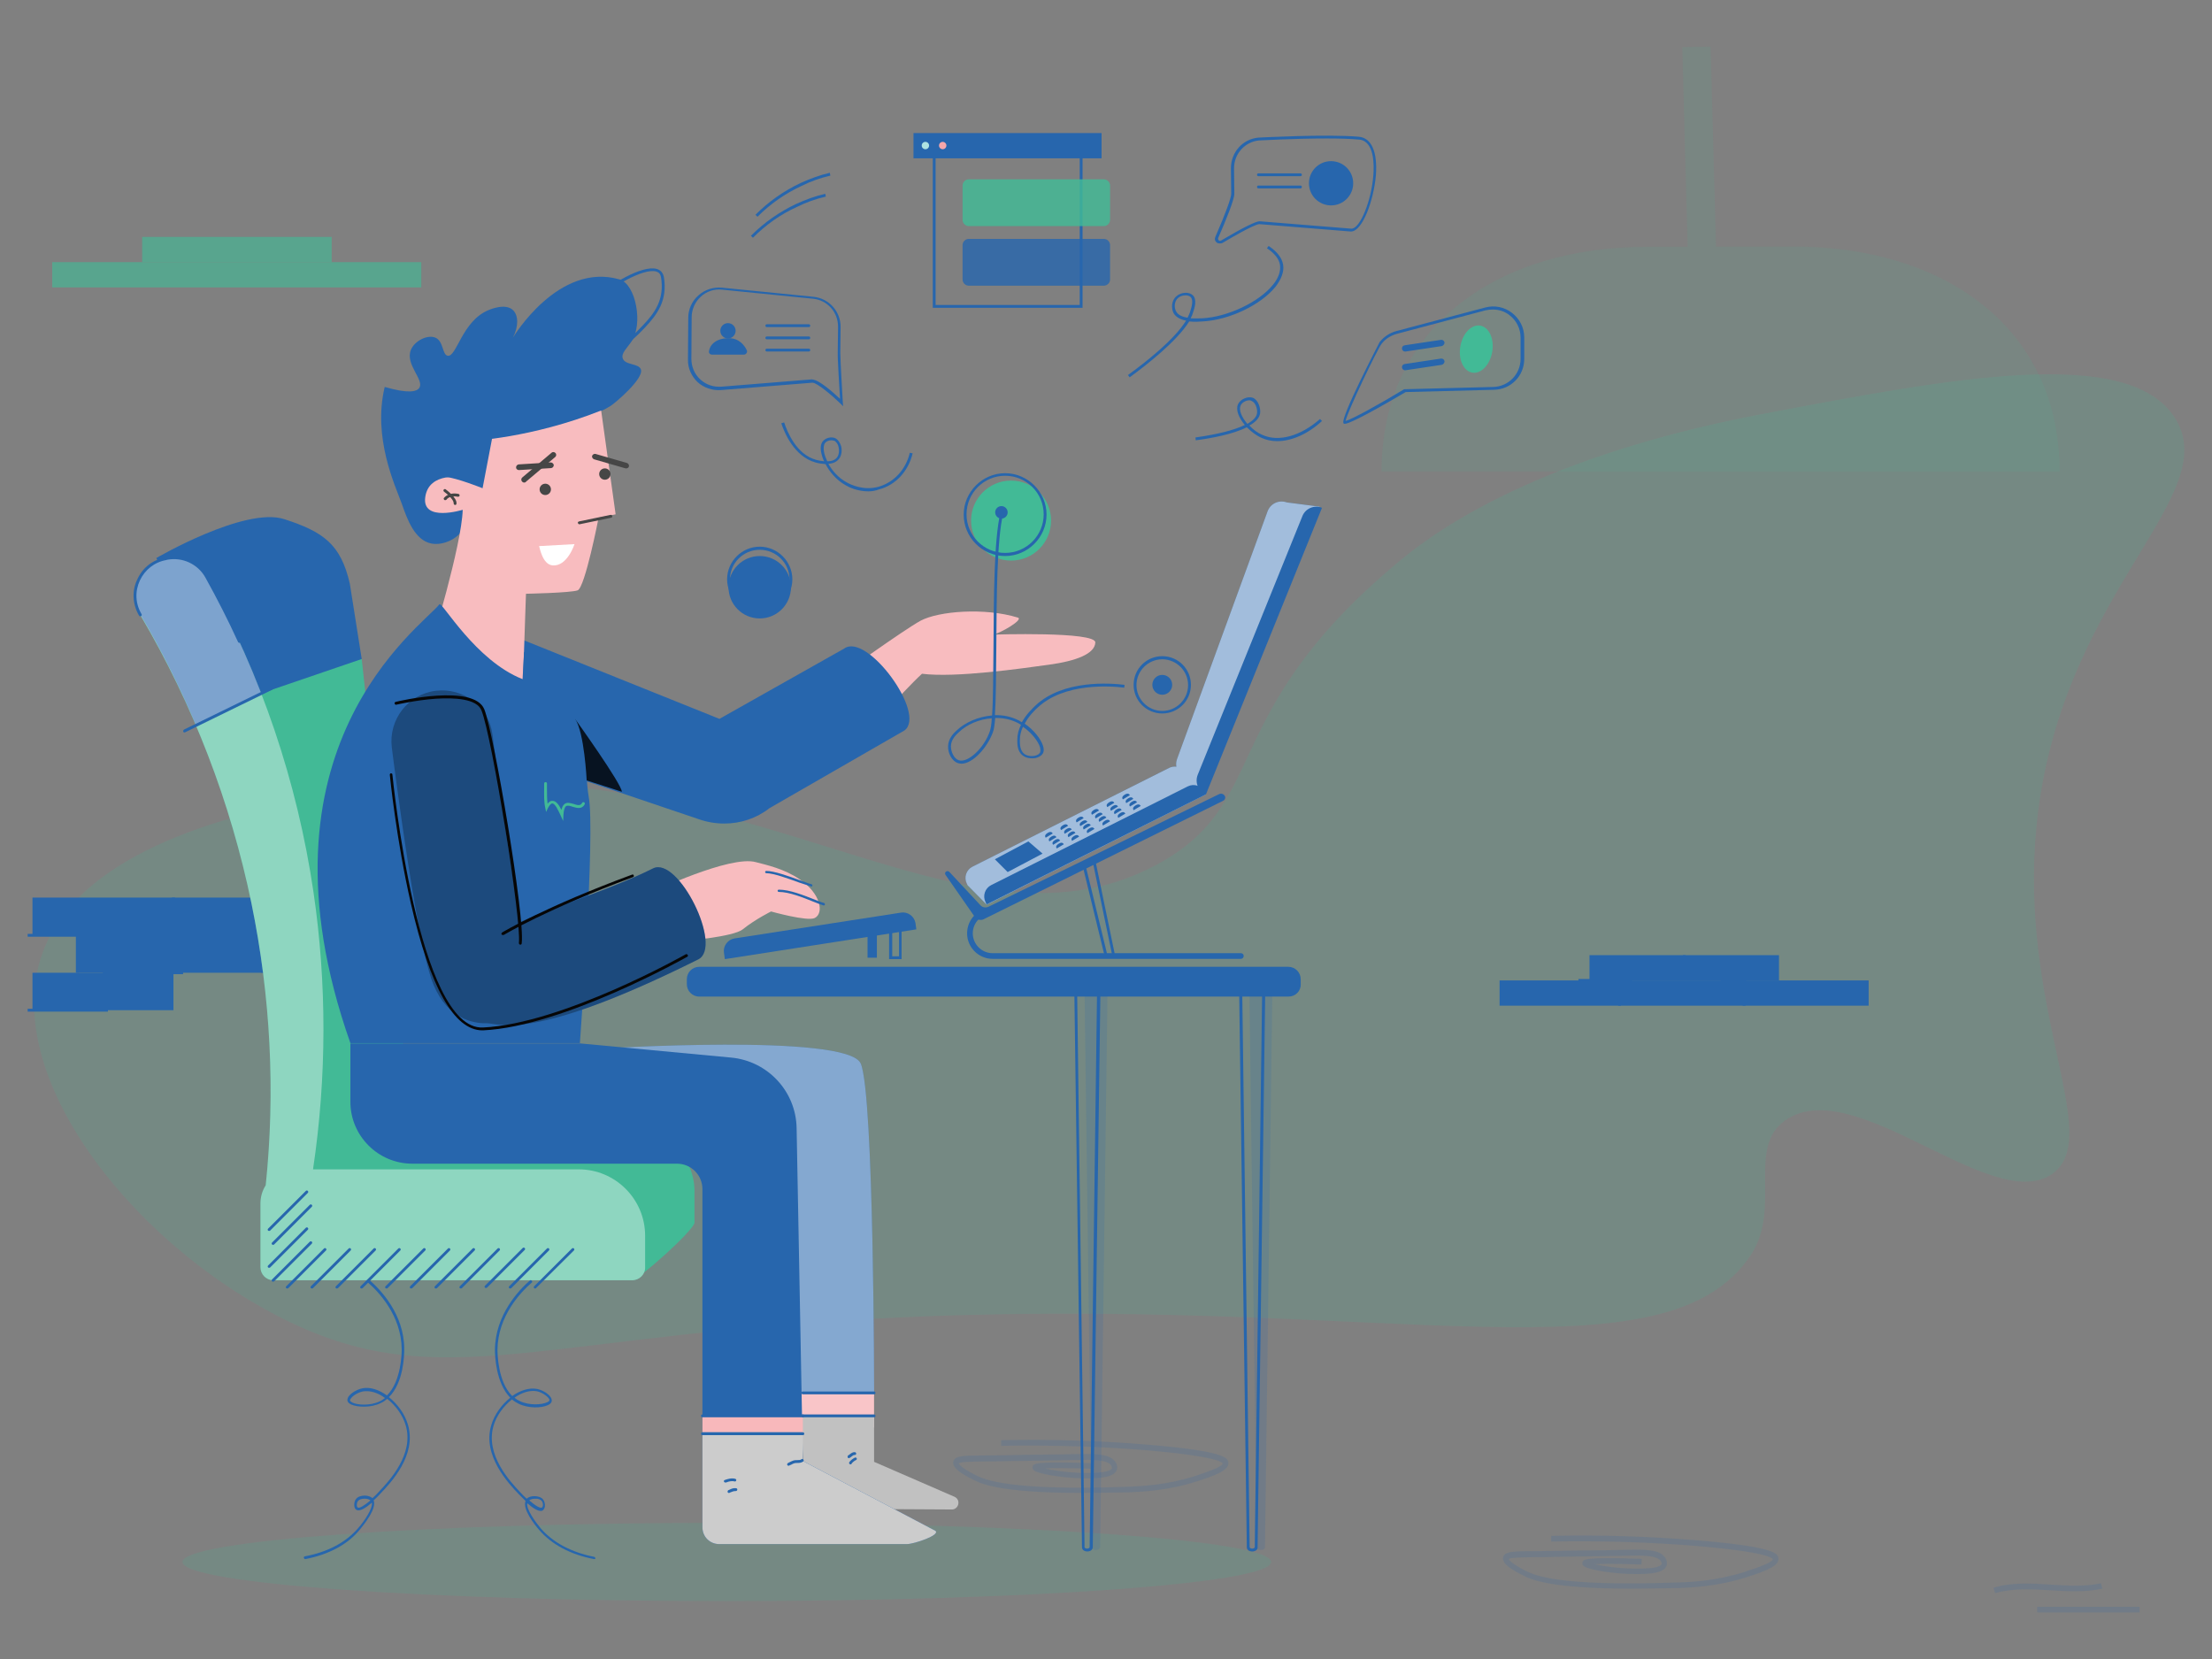 <svg width="600" height="450" viewBox="0 0 600 450" fill="none" xmlns="http://www.w3.org/2000/svg">
<rect x="0" y="0" width="600" height="450" fill="#808080" stroke="none"/>
<g opacity="0.4">
<path opacity="0.4" d="M12.089 257.023C23.939 228.168 70.262 219.396 89.884 215.703C197.687 195.311 257.706 264.487 313.57 234.631C345.042 217.857 329.576 194.08 378.822 152.836C386.132 146.68 413.063 124.674 477.7 112.362C529.255 102.589 577.501 93.356 590.043 113.516C603.663 135.446 556.417 162.301 552.031 228.63C548.876 276.415 570.422 308.732 556.648 318.427C540.412 329.816 502.862 290.65 484.163 303.961C473.699 311.425 483.394 327.661 474.853 340.512C451.769 375.061 377.668 352.131 251.166 357.055C146.209 361.134 119.816 379.909 75.494 357.055C34.404 335.972 -1.3 289.726 12.089 257.023Z" fill="#42BA96"/>
</g>
<path d="M121.615 253.702H20.967V263.858H121.615V253.702Z" fill="#2766AD"/>
<path d="M85.371 243.467H8.808V253.625H85.371V243.467Z" fill="#2766AD"/>
<path d="M47.051 263.859H8.808V274.015H47.051V263.859Z" fill="#2766AD"/>
<path d="M81.293 253.317H7.5V254.086H81.293V253.317Z" fill="#2766AD"/>
<path d="M49.667 263.474H27.891V264.244H49.667V263.474Z" fill="#2766AD"/>
<path d="M21.351 253.702H20.581V263.858H21.351V253.702Z" fill="#2766AD"/>
<path d="M47.436 243.467H46.666V253.625H47.436V243.467Z" fill="#2766AD"/>
<path d="M71.673 253.702H70.904V263.858H71.673V253.702Z" fill="#2766AD"/>
<path d="M29.276 273.631H7.5V274.401H29.276V273.631Z" fill="#2766AD"/>
<g opacity="0.4">
<path opacity="0.4" d="M197.15 434.298C278.702 434.298 344.812 429.544 344.812 423.679C344.812 417.814 278.702 413.06 197.15 413.06C115.598 413.06 49.487 417.814 49.487 423.679C49.487 429.544 115.598 434.298 197.15 434.298Z" fill="#42BA96"/>
</g>
<g opacity="0.4">
<path opacity="0.4" d="M541.182 432.143L540.72 430.681C545.645 429.142 551.108 429.451 556.418 429.835C561.188 430.143 565.728 430.374 569.883 429.451L570.268 430.912C565.882 431.913 561.035 431.682 556.34 431.374C551.185 431.066 545.876 430.759 541.182 432.143Z" fill="#2766AD"/>
</g>
<g opacity="0.4">
<path opacity="0.4" d="M580.35 435.837H552.572V437.376H580.35V435.837Z" fill="#2766AD"/>
</g>
<g opacity="0.4">
<path opacity="0.4" d="M442.154 430.912C420.3 430.912 415.145 428.373 413.221 427.372C408.296 424.987 407.912 423.679 407.758 423.217C407.604 422.833 407.681 422.371 407.835 422.063C408.527 420.832 410.451 420.755 416.299 420.755C417.915 420.755 419.915 420.678 422.147 420.678C425.609 420.601 429.149 420.524 432.612 420.524C435.459 420.524 438.306 420.447 441.153 420.37H441.307C445.77 420.293 449.54 420.217 451.31 422.063C451.849 422.602 452.541 423.833 451.926 424.987C450.772 426.988 446.231 427.065 441.461 426.911C437.152 426.757 430.226 425.757 429.38 424.603C429.227 424.372 429.149 424.141 429.227 423.833C429.38 422.986 429.534 422.294 445.308 422.833L445.232 424.372C438.229 424.141 434.536 424.141 432.612 424.294C434.689 424.756 438.075 425.295 441.615 425.449C448.463 425.68 450.31 424.987 450.695 424.294C450.926 423.91 450.31 423.217 450.31 423.217C449.002 421.832 445.154 421.909 441.384 421.986H441.23C438.383 422.063 435.536 422.063 432.689 422.14C429.227 422.217 425.687 422.217 422.224 422.294C419.915 422.371 417.992 422.371 416.376 422.371C412.606 422.448 409.604 422.448 409.297 422.91C409.297 423.14 410.22 424.294 413.99 426.142C416.145 427.219 422.686 430.45 455.465 429.22C458.466 429.142 465.469 428.835 473.24 426.372C478.242 424.756 480.858 423.602 480.858 422.91C480.704 422.602 479.165 420.986 460.467 419.37C447.617 418.293 434.228 417.908 420.762 418.139V416.6C434.305 416.292 447.694 416.754 460.621 417.831C481.935 419.601 482.243 421.525 482.397 422.679C482.704 424.756 478.781 426.218 473.702 427.834C465.776 430.373 458.621 430.604 455.543 430.758C450.464 430.835 446.001 430.912 442.154 430.912Z" fill="#2766AD"/>
</g>
<g opacity="0.4">
<path opacity="0.4" d="M293.018 404.95C271.165 404.95 266.009 402.411 264.086 401.41C259.161 399.025 258.776 397.717 258.622 397.255C258.469 396.871 258.546 396.409 258.7 396.101C259.392 394.87 261.316 394.793 267.163 394.793C268.78 394.793 270.78 394.716 273.012 394.716C276.475 394.639 280.014 394.562 283.477 394.562C286.324 394.562 289.171 394.485 292.018 394.408H292.172C296.635 394.331 300.405 394.254 302.175 396.101C302.867 396.793 303.406 397.948 302.791 399.025C301.637 401.026 297.097 401.103 292.326 400.948C288.017 400.795 281.091 399.794 280.245 398.64C280.091 398.41 280.014 398.179 280.091 397.871C280.245 397.024 280.399 396.332 296.173 396.871L296.096 398.41C289.094 398.179 285.401 398.179 283.477 398.332C285.554 398.794 288.94 399.333 292.48 399.487C299.328 399.718 301.175 399.025 301.559 398.332C301.79 397.948 301.175 397.255 301.175 397.255C299.867 395.87 296.019 395.947 292.249 396.024H292.095C289.248 396.101 286.401 396.101 283.553 396.178C280.091 396.255 276.551 396.255 273.089 396.332C270.78 396.409 268.856 396.409 267.163 396.409C263.393 396.486 260.393 396.486 260.084 396.947C260.084 397.178 261.008 398.332 264.779 400.179C266.933 401.257 273.551 404.488 306.254 403.257C309.485 403.103 316.256 402.872 324.028 400.41C329.029 398.794 331.646 397.64 331.646 396.947C331.492 396.64 329.953 395.023 311.255 393.408C298.405 392.331 285.016 391.946 271.55 392.176V390.637C285.092 390.33 298.481 390.792 311.409 391.869C332.723 393.639 333.031 395.563 333.185 396.717C333.493 398.794 329.568 400.256 324.49 401.872C316.565 404.411 309.408 404.642 306.33 404.796C301.328 404.873 296.866 404.95 293.018 404.95Z" fill="#2766AD"/>
</g>
<path d="M506.867 265.938H406.758V272.786H506.867V265.938Z" fill="#2766AD"/>
<path d="M482.549 259.088H431.149V265.937H482.549V259.088Z" fill="#2766AD"/>
<path d="M442.768 265.552H428.149V266.321H442.768V265.552Z" fill="#2766AD"/>
<path d="M439.691 265.938H438.922V272.786H439.691V265.938Z" fill="#2766AD"/>
<path d="M457.235 259.088H456.466V265.937H457.235V259.088Z" fill="#2766AD"/>
<path d="M473.47 265.938H472.7V272.786H473.47V265.938Z" fill="#2766AD"/>
<path d="M473.624 265.552H466.776V266.321H473.624V265.552Z" fill="#2766AD"/>
<g opacity="0.8">
<path opacity="0.8" d="M114.277 71.105H14.168V77.954H114.277V71.105Z" fill="#42BA96"/>
<path opacity="0.8" d="M89.963 64.257H38.562V71.105H89.963V64.257Z" fill="#42BA96"/>
</g>
<g opacity="0.46">
<g opacity="0.46">
<path opacity="0.5" d="M558.649 127.892H374.745C374.745 107.963 382.824 92.727 395.828 82.493C408.832 72.182 426.838 66.95 446.767 66.95H457.771L456.309 12.778L464.004 12.624L465.466 66.873H486.627C526.408 66.873 558.649 88.111 558.649 127.892Z" fill="#42BA96"/>
</g>
</g>
<path d="M274.252 152.054C280.244 152.054 285.101 147.197 285.101 141.205C285.101 135.212 280.244 130.355 274.252 130.355C268.259 130.355 263.402 135.212 263.402 141.205C263.402 147.197 268.259 152.054 274.252 152.054Z" fill="#42BA96"/>
<path d="M206.077 167.751C210.752 167.751 214.542 163.961 214.542 159.287C214.542 154.612 210.752 150.823 206.077 150.823C201.403 150.823 197.613 154.612 197.613 159.287C197.613 163.961 201.403 167.751 206.077 167.751Z" fill="#2766AD"/>
<path d="M206.076 165.981C201.229 165.981 197.227 161.98 197.227 157.132C197.227 152.284 201.229 148.283 206.076 148.283C210.924 148.283 214.925 152.284 214.925 157.132C214.925 161.98 211.001 165.981 206.076 165.981ZM206.076 149.129C201.614 149.129 197.996 152.746 197.996 157.209C197.996 161.672 201.614 165.289 206.076 165.289C210.539 165.289 214.156 161.672 214.156 157.209C214.156 152.746 210.539 149.129 206.076 149.129Z" fill="#2766AD"/>
<path d="M202.692 154.747C203.077 156.825 203.615 158.902 203.923 160.98C204 161.288 204.385 161.518 204.616 161.288C205.539 160.672 206.386 159.364 207.155 158.825C208.309 157.902 209.386 156.902 210.541 155.902C210.849 155.593 210.694 155.132 210.233 155.132C208.925 155.055 207.617 154.747 206.386 154.594C205.693 154.439 204.231 154.439 203.308 154.209C202.923 154.132 202.615 154.439 202.692 154.747Z" fill="#2766AD"/>
<path d="M228.701 110.195L228.009 109.502C225.701 107.27 221.622 103.808 220.391 103.808C220.391 103.808 220.391 103.808 220.314 103.808L195.537 105.809C193.229 105.962 190.92 105.193 189.227 103.654C187.535 102.038 186.534 99.806 186.611 97.498L186.688 86.186C186.688 83.878 187.688 81.647 189.458 80.108C191.151 78.569 193.537 77.799 195.845 78.03L220.545 80.492C224.854 80.877 228.086 84.494 228.009 88.803L227.932 95.728C227.932 97.96 228.625 109.194 228.625 109.348L228.701 110.195ZM220.391 102.961C222.084 102.961 226.085 106.501 227.855 108.194C227.702 105.347 227.162 97.421 227.24 95.498L227.317 88.572C227.317 84.647 224.393 81.416 220.545 81.031L195.845 78.569C193.767 78.338 191.613 79.031 190.074 80.492C188.535 81.878 187.612 83.955 187.612 86.033L187.535 97.344C187.535 99.422 188.381 101.499 189.92 102.884C191.459 104.346 193.537 105.039 195.691 104.885L220.468 102.884C220.314 102.961 220.314 102.961 220.391 102.961Z" fill="#2766AD"/>
<path d="M193.151 96.189H201.769C202.385 96.189 202.846 95.497 202.538 94.958C201.923 93.65 200.461 91.727 197.69 91.727C194.151 91.727 192.535 93.573 192.305 95.266C192.227 95.804 192.612 96.189 193.151 96.189Z" fill="#2766AD"/>
<path d="M197.46 91.804C198.607 91.804 199.537 90.874 199.537 89.726C199.537 88.579 198.607 87.649 197.46 87.649C196.312 87.649 195.383 88.579 195.383 89.726C195.383 90.874 196.312 91.804 197.46 91.804Z" fill="#2766AD"/>
<path d="M219.389 88.726H208.001C207.77 88.726 207.616 88.572 207.616 88.341C207.616 88.111 207.77 87.956 208.001 87.956H219.389C219.62 87.956 219.774 88.111 219.774 88.341C219.774 88.572 219.62 88.726 219.389 88.726Z" fill="#2766AD"/>
<path d="M219.389 92.034H208.001C207.77 92.034 207.616 91.88 207.616 91.65C207.616 91.419 207.77 91.265 208.001 91.265H219.389C219.62 91.265 219.774 91.419 219.774 91.65C219.774 91.88 219.62 92.034 219.389 92.034Z" fill="#2766AD"/>
<path d="M219.389 95.344H208.001C207.77 95.344 207.616 95.189 207.616 94.959C207.616 94.728 207.77 94.574 208.001 94.574H219.389C219.62 94.574 219.774 94.728 219.774 94.959C219.774 95.189 219.62 95.344 219.389 95.344Z" fill="#2766AD"/>
<path d="M330.809 66.026C330.501 66.026 330.194 65.95 329.963 65.719C329.501 65.334 329.424 64.795 329.655 64.257C332.425 57.947 333.964 53.638 333.964 52.561L333.887 45.635C333.887 41.326 337.042 37.71 341.351 37.325C341.582 37.325 359.819 36.325 368.591 37.094C372.053 37.402 373.669 41.249 373.208 47.559C372.592 54.561 369.514 62.718 366.513 62.795C366.436 62.795 366.436 62.795 366.359 62.795L341.582 60.794C341.274 60.794 339.658 61.102 331.502 65.95C331.271 66.026 331.04 66.026 330.809 66.026ZM359.895 37.556C351.278 37.556 341.582 38.094 341.505 38.094C337.658 38.479 334.733 41.711 334.733 45.635L334.811 52.561C334.811 54.176 332.425 60.025 330.425 64.564C330.347 64.795 330.425 65.026 330.578 65.18C330.732 65.334 330.963 65.411 331.194 65.257C337.196 61.717 340.736 59.948 341.736 60.025L366.513 62.025H366.59C368.898 62.025 371.976 54.561 372.515 47.559C372.746 44.789 372.823 38.248 368.668 37.864C366.128 37.633 363.05 37.556 359.895 37.556Z" fill="#2766AD"/>
<path d="M361.049 55.716C364.363 55.716 367.051 53.029 367.051 49.714C367.051 46.4 364.363 43.712 361.049 43.712C357.734 43.712 355.047 46.4 355.047 49.714C355.047 53.029 357.734 55.716 361.049 55.716Z" fill="#2766AD"/>
<path d="M315.262 188.45C316.75 188.45 317.956 187.244 317.956 185.757C317.956 184.27 316.75 183.064 315.262 183.064C313.775 183.064 312.569 184.27 312.569 185.757C312.569 187.244 313.775 188.45 315.262 188.45Z" fill="#2766AD"/>
<path d="M315.266 193.529C310.956 193.529 307.493 190.066 307.493 185.758C307.493 181.448 310.956 177.985 315.266 177.985C319.574 177.985 323.037 181.448 323.037 185.758C323.037 190.066 319.574 193.529 315.266 193.529ZM315.266 178.832C311.418 178.832 308.263 181.987 308.263 185.834C308.263 189.682 311.418 192.837 315.266 192.837C319.113 192.837 322.268 189.682 322.268 185.834C322.268 181.987 319.113 178.832 315.266 178.832Z" fill="#2766AD"/>
<path d="M352.739 47.79H341.351C341.12 47.79 340.966 47.636 340.966 47.405C340.966 47.174 341.12 47.02 341.351 47.02H352.739C352.97 47.02 353.123 47.174 353.123 47.405C353.123 47.636 352.97 47.79 352.739 47.79Z" fill="#2766AD"/>
<path d="M352.739 51.099H341.351C341.12 51.099 340.966 50.945 340.966 50.714C340.966 50.483 341.12 50.329 341.351 50.329H352.739C352.97 50.329 353.123 50.483 353.123 50.714C353.123 50.945 352.97 51.099 352.739 51.099Z" fill="#2766AD"/>
<path d="M293.642 83.494H253.014V37.941H293.642V83.494ZM253.783 82.724H292.873V38.71H253.783V82.724Z" fill="#2766AD"/>
<path d="M298.797 36.094H247.781V42.942H298.797V36.094Z" fill="#2766AD"/>
<path d="M251.014 40.479C251.567 40.479 252.015 40.031 252.015 39.479C252.015 38.926 251.567 38.478 251.014 38.478C250.462 38.478 250.015 38.926 250.015 39.479C250.015 40.031 250.462 40.479 251.014 40.479Z" fill="#AFE3E2"/>
<path d="M255.706 40.479C256.259 40.479 256.707 40.031 256.707 39.479C256.707 38.926 256.259 38.478 255.706 38.478C255.154 38.478 254.706 38.926 254.706 39.479C254.706 40.031 255.154 40.479 255.706 40.479Z" fill="#F6A7AB"/>
<g opacity="0.9">
<path opacity="0.9" d="M299.413 61.332H262.786C261.863 61.332 261.094 60.563 261.094 59.639V50.329C261.094 49.405 261.863 48.636 262.786 48.636H299.413C300.337 48.636 301.106 49.405 301.106 50.329V59.639C301.106 60.563 300.337 61.332 299.413 61.332Z" fill="#42BA96"/>
</g>
<g opacity="0.9">
<path opacity="0.9" d="M299.413 77.492H262.786C261.863 77.492 261.094 76.722 261.094 75.799V66.488C261.094 65.565 261.863 64.795 262.786 64.795H299.413C300.337 64.795 301.106 65.565 301.106 66.488V75.799C301.106 76.722 300.337 77.492 299.413 77.492Z" fill="#2766AD"/>
</g>
<path d="M235.548 133.278C232.624 133.278 230.316 132.201 229.315 131.585C226.853 130.201 225.006 127.969 223.929 125.891C222.928 125.815 221.928 125.66 221.159 125.43C215.464 123.814 212.771 117.427 211.925 114.811L212.695 114.58C213.541 117.119 216.004 123.275 221.389 124.737C221.929 124.891 222.697 125.045 223.544 125.122C223.159 124.352 222.928 123.583 222.775 122.89C222.467 121.505 222.621 120.428 223.159 119.735C223.929 118.735 225.545 118.351 226.622 118.889C227.314 119.274 227.853 120.043 228.161 121.044C228.469 122.352 228.238 123.66 227.546 124.506C226.853 125.353 225.853 125.737 224.698 125.815C225.775 127.738 227.468 129.661 229.623 130.816C230.854 131.509 234.24 133.124 238.241 132.047C242.396 130.893 245.705 127.43 246.782 122.813L247.552 122.967C246.397 127.815 242.935 131.585 238.472 132.739C237.472 133.124 236.471 133.278 235.548 133.278ZM225.468 119.428C224.852 119.428 224.16 119.659 223.775 120.197C223.39 120.736 223.313 121.659 223.544 122.737C223.698 123.506 224.006 124.276 224.391 125.122C225.391 125.122 226.391 124.891 227.007 124.121C227.545 123.429 227.699 122.352 227.468 121.274C227.314 120.505 226.853 119.89 226.391 119.581C226.084 119.505 225.775 119.428 225.468 119.428Z" fill="#2766AD"/>
<path d="M306.415 102.346L305.953 101.731C310.724 98.268 318.496 92.189 321.728 86.957C320.342 86.725 319.034 86.11 318.342 84.956C317.649 83.647 317.726 81.493 319.111 80.339C320.419 79.185 322.574 79.108 323.574 80.108C324.728 81.263 324.036 83.494 323.651 84.648C323.498 85.186 323.266 85.802 322.959 86.341C324.19 86.418 325.344 86.341 326.113 86.341C333.039 85.956 341.503 81.955 345.274 77.261C346.813 75.414 347.428 73.491 347.197 71.875C346.966 70.259 345.735 68.72 343.657 67.335L344.119 66.719C346.428 68.258 347.736 69.951 348.044 71.798C348.352 73.644 347.582 75.722 345.966 77.8C341.965 82.724 333.5 86.803 326.191 87.188C325.344 87.264 323.959 87.341 322.574 87.188C319.265 92.497 311.263 98.806 306.415 102.346ZM321.574 80.108C320.882 80.108 320.112 80.339 319.573 80.8C318.496 81.724 318.418 83.417 319.034 84.494C319.573 85.495 320.804 85.956 322.112 86.187C322.42 85.571 322.728 84.956 322.882 84.341C323.189 83.34 323.805 81.416 322.959 80.57C322.651 80.262 322.112 80.108 321.574 80.108Z" fill="#2766AD"/>
<path d="M346.429 119.659C344.89 119.659 343.429 119.351 342.121 118.736C340.736 118.12 339.35 117.043 338.196 115.889C334.426 117.812 328.501 118.889 324.346 119.428L324.268 118.658C330.271 117.812 334.81 116.658 337.657 115.273C336.042 113.349 335.119 111.194 335.811 109.656C336.427 108.271 338.427 107.424 339.812 107.886C341.351 108.502 341.967 110.733 341.813 112.041C341.659 113.349 340.582 114.503 338.889 115.427C339.889 116.504 341.12 117.428 342.428 117.966C346.814 119.966 352.817 118.274 358.049 113.657L358.588 114.196C354.663 117.812 350.277 119.659 346.429 119.659ZM338.889 108.578C337.966 108.578 336.811 109.194 336.503 110.04C335.965 111.194 336.811 113.195 338.35 114.965C339.966 114.042 340.889 113.042 340.966 112.041C341.12 110.964 340.582 109.117 339.427 108.732C339.35 108.656 339.12 108.578 338.889 108.578Z" fill="#2766AD"/>
<path d="M205.46 58.794L204.921 58.255C208.537 54.639 212.615 51.792 217.156 49.637C219.694 48.483 222.388 47.483 225.081 46.867L225.235 47.637C222.541 48.252 219.925 49.176 217.463 50.407C213 52.484 208.999 55.254 205.46 58.794Z" fill="#2766AD"/>
<path d="M204.228 64.488L203.69 63.949C207.306 60.333 211.385 57.486 215.924 55.331C218.464 54.177 221.156 53.177 223.85 52.561L224.004 53.331C221.311 53.946 218.694 54.87 216.232 56.101C211.769 58.101 207.768 60.948 204.228 64.488Z" fill="#2766AD"/>
<g opacity="0.4">
<path opacity="0.4" d="M341.967 420.447C341.351 420.447 340.889 420.14 340.889 419.678L338.889 269.015H345.121L343.121 419.678C343.121 420.14 342.582 420.447 341.967 420.447Z" fill="#2766AD"/>
</g>
<g opacity="0.4">
<path opacity="0.4" d="M297.259 420.447C296.644 420.447 296.182 420.14 296.182 419.678L294.181 269.015H300.414L298.413 419.678C298.337 420.14 297.875 420.447 297.259 420.447Z" fill="#2766AD"/>
</g>
<path d="M322.036 210.457L262.556 240.313L262.249 239.697C261.402 238.004 262.094 235.927 263.787 235.08L317.112 208.303C318.805 207.456 320.882 208.148 321.729 209.841L322.036 210.457Z" fill="#2766AD"/>
<path d="M262.633 240.313L267.635 245.391L327.115 215.458L322.036 210.457L313.957 212.227L264.557 237.466L262.633 240.313Z" fill="#2766AD"/>
<path d="M321.731 211.149L349.048 136.28C346.893 135.51 344.585 136.587 343.815 138.742L319.269 205.917C318.5 208.071 319.654 210.38 321.731 211.149Z" fill="#2766AD"/>
<path d="M349.047 136.279L357.973 137.434L325.886 215.305L321.73 211.15L322.576 202.916L346.508 138.588L349.047 136.279Z" fill="#2766AD"/>
<path fill-rule="evenodd" clip-rule="evenodd" d="M317.111 208.302C317.744 207.986 318.429 207.884 319.084 207.969C318.971 207.306 319.021 206.603 319.266 205.917L343.812 138.742C344.582 136.587 346.89 135.51 349.045 136.28H349.044H349.045L357.971 137.434L326.194 214.552L327.114 215.458L267.634 245.39L262.632 240.312L262.671 240.254L262.556 240.312L262.248 239.696C261.401 238.004 262.094 235.926 263.787 235.079L317.111 208.302Z" fill="white" fill-opacity="0.57"/>
<path d="M336.579 260.089H269.25C265.48 260.089 262.324 257.011 262.324 253.163C262.324 249.316 265.402 246.238 269.25 246.238C269.712 246.238 270.02 246.546 270.02 247.007C270.02 247.469 269.712 247.777 269.25 247.777C266.326 247.777 263.863 250.163 263.863 253.163C263.863 256.088 266.249 258.55 269.25 258.55H336.579C337.041 258.55 337.349 258.857 337.349 259.319C337.349 259.781 336.964 260.089 336.579 260.089Z" fill="#2766AD"/>
<path d="M237.856 259.781H235.316V253.087L237.856 252.471V259.781Z" fill="#2766AD"/>
<path d="M339.657 420.832C338.811 420.832 338.195 420.371 338.195 419.678L336.118 268.63H343.197L341.119 419.678C341.196 420.371 340.504 420.832 339.657 420.832ZM336.964 269.476L338.965 419.678C338.965 419.832 339.272 420.062 339.657 420.062C340.042 420.062 340.35 419.832 340.35 419.678L342.35 269.476H336.964Z" fill="#2766AD"/>
<path d="M294.949 420.832C294.103 420.832 293.487 420.371 293.487 419.678L291.409 268.63H298.489L296.411 419.678C296.411 420.371 295.719 420.832 294.949 420.832ZM292.179 269.476L294.18 419.678C294.18 419.832 294.487 420.062 294.872 420.062C295.257 420.062 295.565 419.832 295.565 419.678L297.565 269.476H292.179Z" fill="#2766AD"/>
<path d="M349.507 270.322H189.687C187.763 270.322 186.301 268.783 186.301 266.937V265.628C186.301 263.705 187.84 262.243 189.687 262.243H349.43C351.354 262.243 352.816 263.782 352.816 265.628V266.937C352.893 268.861 351.354 270.322 349.507 270.322Z" fill="#2766AD"/>
<path d="M327.112 215.458L267.631 245.314L267.324 244.698C266.478 243.005 267.17 240.928 268.863 240.081L322.188 213.304C323.881 212.457 325.958 213.149 326.804 214.842L327.112 215.458Z" fill="#2766AD"/>
<path d="M327.116 215.459L358.587 137.742C356.51 136.896 354.124 137.896 353.278 139.973L324.884 210.15C324.038 212.305 325.038 214.613 327.116 215.459Z" fill="#2766AD"/>
<path d="M244.551 260.165H241.165V252.162L244.551 251.239V260.165ZM242.012 259.396H243.859V252.239L242.012 252.701V259.396Z" fill="#2766AD"/>
<path d="M302.569 259.704H299.722L293.643 234.773L297.029 233.003L302.569 259.704ZM300.338 258.935H301.646L296.49 234.158L294.566 235.158L300.338 258.935Z" fill="#2766AD"/>
<path d="M330.731 215.382L268.173 245.93C267.404 246.315 266.48 246.161 265.942 245.545L257.477 236.466C256.862 235.927 256.016 236.697 256.477 237.313L264.403 248.701C264.941 249.47 266.018 249.778 266.865 249.316L331.732 217.229C332.117 217.075 332.348 216.691 332.348 216.306C332.27 215.536 331.424 215.074 330.731 215.382Z" fill="#2766AD"/>
<path d="M283.637 227.233C283.406 226.848 283.33 226.463 284.176 225.925C284.945 225.464 285.33 225.694 285.561 226.079" fill="#2766AD"/>
<path d="M269.862 233.081L278.941 228.233L282.789 231.542L273.325 236.543L269.862 233.081Z" fill="#2766AD"/>
<path d="M284.637 228.232C284.406 227.848 284.33 227.463 285.176 226.924C285.945 226.463 286.33 226.693 286.561 227.078" fill="#2766AD"/>
<path d="M285.637 229.157C285.406 228.772 285.329 228.387 286.176 227.849C286.945 227.387 287.33 227.618 287.56 228.002" fill="#2766AD"/>
<path d="M286.637 230.157C286.406 229.772 286.329 229.388 287.176 228.849C287.945 228.387 288.33 228.618 288.56 229.003" fill="#2766AD"/>
<path d="M287.793 225.154C287.562 224.769 287.485 224.384 288.331 223.846C289.101 223.384 289.486 223.615 289.716 223.999" fill="#2766AD"/>
<path d="M288.793 226.154C288.562 225.769 288.485 225.385 289.331 224.846C290.101 224.384 290.485 224.615 290.716 225" fill="#2766AD"/>
<path d="M289.792 227.078C289.561 226.693 289.484 226.308 290.331 225.77C291.1 225.308 291.485 225.539 291.716 225.923" fill="#2766AD"/>
<path d="M290.791 228.077C290.56 227.692 290.484 227.308 291.33 226.769C292.099 226.308 292.484 226.538 292.715 226.923" fill="#2766AD"/>
<path d="M292.023 223.076C291.792 222.691 291.715 222.307 292.561 221.768C293.331 221.307 293.716 221.537 293.947 221.922" fill="#2766AD"/>
<path d="M293.025 224.077C292.794 223.692 292.718 223.307 293.564 222.769C294.333 222.307 294.718 222.538 294.949 222.922" fill="#2766AD"/>
<path d="M293.947 225.001C293.717 224.616 293.64 224.231 294.487 223.693C295.255 223.231 295.64 223.462 295.871 223.847" fill="#2766AD"/>
<path d="M294.947 226C294.716 225.616 294.64 225.231 295.486 224.692C296.255 224.23 296.64 224.461 296.871 224.846" fill="#2766AD"/>
<path d="M296.18 221C295.949 220.616 295.872 220.231 296.719 219.692C297.488 219.23 297.873 219.461 298.104 219.846" fill="#2766AD"/>
<path d="M297.181 222C296.95 221.615 296.873 221.23 297.72 220.692C298.489 220.23 298.874 220.461 299.105 220.846" fill="#2766AD"/>
<path d="M298.181 222.924C297.95 222.539 297.873 222.155 298.72 221.616C299.489 221.154 299.874 221.385 300.105 221.77" fill="#2766AD"/>
<path d="M299.178 223.924C298.947 223.539 298.871 223.154 299.717 222.616C300.486 222.154 300.871 222.385 301.102 222.769" fill="#2766AD"/>
<path d="M300.332 218.922C300.101 218.537 300.024 218.153 300.871 217.614C301.64 217.152 302.025 217.383 302.255 217.768" fill="#2766AD"/>
<path d="M301.335 219.922C301.104 219.537 301.027 219.152 301.873 218.614C302.643 218.153 303.028 218.383 303.259 218.768" fill="#2766AD"/>
<path d="M302.335 220.846C302.104 220.461 302.027 220.076 302.873 219.538C303.643 219.076 304.028 219.307 304.259 219.691" fill="#2766AD"/>
<path d="M303.331 221.846C303.1 221.461 303.023 221.077 303.87 220.538C304.639 220.076 305.024 220.307 305.255 220.692" fill="#2766AD"/>
<path d="M304.566 216.845C304.335 216.46 304.258 216.075 305.104 215.537C305.874 215.075 306.259 215.306 306.49 215.69" fill="#2766AD"/>
<path d="M305.489 217.845C305.258 217.46 305.182 217.076 306.028 216.537C306.797 216.075 307.182 216.306 307.413 216.691" fill="#2766AD"/>
<path d="M306.491 218.768C306.26 218.384 306.182 217.999 307.029 217.46C307.799 216.998 308.183 217.229 308.414 217.614" fill="#2766AD"/>
<path d="M307.493 219.769C307.262 219.384 307.185 218.999 308.031 218.461C308.801 217.999 309.185 218.23 309.416 218.615" fill="#2766AD"/>
<path d="M248.551 252.086L196.611 260.165L196.381 258.473C196.073 256.625 197.381 254.856 199.228 254.548L244.396 247.546C246.242 247.238 248.012 248.546 248.321 250.393L248.551 252.086Z" fill="#2766AD"/>
<path d="M171.141 347.269L87.883 335.188C85.73 335.188 83.96 333.573 83.96 331.649V314.335C83.96 309.257 88.499 305.102 94.117 305.102H168.525C179.528 305.102 188.378 313.181 188.378 323.107V331.649C188.3 333.573 173.296 347.269 171.141 347.269Z" fill="#42BA96"/>
<path d="M98.119 178.754L113.432 320.723L77.497 323.493L74.419 211.072L62.8 186.68L84.653 175.369L98.119 178.754Z" fill="#42BA96"/>
<path d="M42.408 151.361C42.408 151.361 66.415 137.357 77.111 140.819C87.807 144.282 92.424 147.668 94.886 158.287L98.118 178.755L70.878 188.066L45.101 156.825L42.408 151.361Z" fill="#2766AD"/>
<path d="M71.879 323.338C74.803 297.1 73.495 270.706 68.185 244.929C62.568 217.766 52.488 191.374 38.099 166.904C34.482 160.748 38.099 152.823 45.178 151.591C45.255 151.591 45.332 151.591 45.409 151.515C49.718 150.745 53.95 152.823 56.104 156.593C70.878 183.14 80.65 212.149 85.037 242.005C88.808 267.706 88.653 294.175 84.421 320.338C83.267 327.571 71.109 330.187 71.879 323.338Z" fill="#42BA96"/>
<path d="M70.88 188.065L53.182 196.76C48.873 186.526 43.871 176.523 38.177 166.827C34.56 160.672 38.177 152.746 45.256 151.515C45.333 151.515 45.41 151.515 45.487 151.515C49.719 150.745 54.028 152.823 56.183 156.593C61.8 166.75 66.725 177.215 70.88 188.065Z" fill="#2766AD"/>
<path d="M171.449 347.27H74.186C72.186 347.27 70.647 345.654 70.647 343.73V326.417C70.647 321.338 74.802 317.183 79.88 317.183H156.982C166.908 317.183 174.988 325.263 174.988 335.189V343.73C175.065 345.654 173.449 347.27 171.449 347.27Z" fill="#42BA96"/>
<path opacity="0.4" d="M84.911 317.183H156.983C166.909 317.183 174.989 325.263 174.989 335.189V343.73C175.066 345.654 173.45 347.269 171.449 347.269H74.188C72.187 347.269 70.648 345.654 70.648 343.73V326.416C70.648 324.613 71.173 322.924 72.077 321.498C74.739 295.866 73.371 270.104 68.185 244.929C62.568 217.766 52.488 191.374 38.099 166.904C34.482 160.748 38.099 152.823 45.178 151.591C45.255 151.591 45.332 151.591 45.409 151.515C49.718 150.745 53.95 152.823 56.104 156.593C70.878 183.14 80.65 212.149 85.037 242.005C88.656 266.673 88.659 292.05 84.911 317.183Z" fill="white"/>
<path d="M82.796 422.909C82.642 422.909 82.489 422.755 82.412 422.602C82.335 422.371 82.489 422.217 82.72 422.14C88.952 420.985 93.954 418.292 97.263 414.368C98.725 412.675 101.11 409.29 100.879 407.596C99.263 408.982 97.493 410.136 96.647 409.52C96.339 409.366 96.185 408.982 96.109 408.52C96.031 407.827 96.185 407.058 96.57 406.597C97.032 405.981 97.955 405.673 98.956 405.673C99.802 405.673 100.571 405.981 101.033 406.366C101.649 405.827 102.264 405.211 102.88 404.518C105.496 401.749 112.421 394.438 110.036 386.59C109.189 383.743 107.266 381.204 105.034 379.434C104.496 379.896 103.957 380.281 103.264 380.588C100.571 381.896 97.032 381.742 95.262 380.973C94.646 380.665 94.339 380.357 94.261 379.972C94.185 379.665 94.261 379.28 94.493 378.895C95.108 377.895 96.801 376.894 98.263 376.587C100.34 376.125 102.803 376.972 104.957 378.511C108.882 374.663 108.958 366.968 108.958 365.968C108.882 356.734 102.495 350.194 99.725 347.809C99.572 347.654 99.571 347.424 99.648 347.269C99.725 347.116 100.033 347.116 100.186 347.193C103.033 349.655 109.651 356.35 109.651 365.968C109.651 367.584 109.497 375.048 105.496 378.972C107.804 380.819 109.805 383.512 110.651 386.436C113.114 394.747 105.958 402.211 103.264 405.058C102.726 405.673 102.034 406.366 101.341 406.981C102.264 409.135 98.802 413.445 97.724 414.753C94.416 418.908 89.183 421.678 82.796 422.909ZM98.802 406.519C98.032 406.519 97.417 406.75 97.109 407.135C96.878 407.443 96.724 407.981 96.801 408.443C96.801 408.674 96.955 408.828 97.032 408.905C97.493 409.213 98.802 408.366 100.495 406.981C100.11 406.673 99.572 406.519 98.956 406.519C98.802 406.519 98.802 406.519 98.802 406.519ZM99.494 377.356C99.109 377.356 98.802 377.356 98.417 377.433C96.955 377.741 95.57 378.664 95.108 379.434C94.954 379.588 94.954 379.819 94.954 379.896C94.954 380.05 95.185 380.203 95.57 380.434C96.955 381.127 100.34 381.358 102.957 380.126C103.495 379.896 103.957 379.588 104.419 379.203C102.803 377.972 101.033 377.356 99.494 377.356Z" fill="#2766AD"/>
<path d="M161.182 422.909C161.105 422.909 161.105 422.909 161.182 422.909C154.719 421.679 149.563 418.908 146.177 414.907C145.023 413.599 141.637 409.29 142.561 407.135C141.868 406.443 141.176 405.75 140.637 405.212C137.944 402.365 130.788 394.824 133.25 386.591C134.097 383.666 136.097 380.973 138.406 379.127C134.482 375.125 134.251 367.738 134.251 366.122C134.327 356.581 140.868 349.809 143.715 347.347C143.869 347.193 144.1 347.193 144.253 347.424C144.408 347.655 144.408 347.809 144.177 347.963C141.406 350.348 135.02 356.888 134.943 366.122C134.943 367.123 135.02 374.817 138.944 378.665C141.099 377.126 143.561 376.356 145.639 376.741C147.178 377.049 148.794 378.049 149.409 379.049C149.64 379.434 149.717 379.819 149.64 380.127C149.563 380.512 149.179 380.897 148.639 381.127C146.87 381.974 143.254 382.051 140.637 380.742C140.022 380.435 139.406 380.05 138.868 379.588C136.636 381.358 134.712 383.897 133.866 386.744C131.557 394.593 138.406 401.903 141.022 404.673C141.637 405.365 142.253 405.981 142.869 406.52C143.33 406.058 144.1 405.827 144.946 405.827C145.947 405.827 146.87 406.135 147.331 406.751C147.716 407.289 147.87 407.982 147.793 408.674C147.716 409.136 147.485 409.444 147.255 409.675C146.332 410.291 144.638 409.136 143.023 407.751C142.714 409.367 145.177 412.753 146.639 414.522C149.948 418.37 154.949 421.063 161.182 422.294C161.413 422.371 161.49 422.525 161.49 422.756C161.49 422.833 161.336 422.909 161.182 422.909ZM143.561 406.982C145.254 408.443 146.562 409.213 147.024 408.905C147.101 408.828 147.178 408.674 147.255 408.443C147.331 407.982 147.178 407.443 146.947 407.135C146.639 406.751 145.947 406.443 145.177 406.52C144.484 406.52 143.869 406.674 143.561 406.982ZM139.56 379.127C140.022 379.511 140.483 379.819 141.022 380.05C143.638 381.281 146.947 381.05 148.409 380.357C148.794 380.204 149.024 379.973 149.024 379.819C149.024 379.742 149.024 379.511 148.87 379.358C148.409 378.665 147.024 377.664 145.562 377.357C143.638 377.049 141.484 377.741 139.56 379.127Z" fill="#2766AD"/>
<path d="M73.033 333.881C72.956 333.881 72.802 333.881 72.725 333.804C72.571 333.65 72.571 333.419 72.725 333.266L82.959 323.032C83.113 322.877 83.344 322.877 83.498 323.032C83.651 323.186 83.651 323.417 83.498 323.57L73.264 333.804C73.264 333.881 73.11 333.881 73.033 333.881Z" fill="#2766AD"/>
<path d="M145.21 349.501C145.133 349.501 144.979 349.501 144.902 349.424C144.748 349.27 144.748 349.039 144.902 348.886L155.137 338.652C155.29 338.498 155.521 338.498 155.675 338.652C155.829 338.806 155.829 339.037 155.675 339.19L145.441 349.348C145.364 349.424 145.287 349.501 145.21 349.501Z" fill="#2766AD"/>
<path d="M138.438 349.501C138.362 349.501 138.208 349.501 138.131 349.424C137.977 349.27 137.977 349.039 138.131 348.886L148.364 338.652C148.518 338.498 148.749 338.498 148.903 338.652C149.057 338.806 149.057 339.037 148.903 339.19L138.669 349.424C138.669 349.424 138.592 349.501 138.438 349.501Z" fill="#2766AD"/>
<path d="M125.048 349.501C124.97 349.501 124.817 349.501 124.74 349.424C124.586 349.27 124.586 349.039 124.74 348.886L134.974 338.652C135.128 338.498 135.359 338.498 135.512 338.652C135.666 338.806 135.666 339.037 135.512 339.19L125.279 349.424C125.201 349.424 125.125 349.501 125.048 349.501Z" fill="#2766AD"/>
<path d="M118.279 349.501C118.202 349.501 118.048 349.501 117.971 349.424C117.817 349.27 117.817 349.039 117.971 348.886L128.205 338.652C128.359 338.498 128.59 338.498 128.744 338.652C128.897 338.806 128.897 339.037 128.744 339.19L118.51 349.424C118.51 349.424 118.355 349.501 118.279 349.501Z" fill="#2766AD"/>
<path d="M111.582 349.501C111.505 349.501 111.351 349.501 111.274 349.424C111.12 349.27 111.12 349.039 111.274 348.886L121.508 338.652C121.662 338.498 121.893 338.498 122.047 338.652C122.201 338.806 122.201 339.037 122.047 339.19L111.812 349.424C111.736 349.424 111.659 349.501 111.582 349.501Z" fill="#2766AD"/>
<path d="M104.888 349.501C104.811 349.501 104.657 349.501 104.58 349.424C104.426 349.27 104.426 349.039 104.58 348.886L114.814 338.652C114.968 338.498 115.199 338.498 115.353 338.652C115.507 338.806 115.507 339.037 115.353 339.19L105.119 349.424C105.042 349.424 104.965 349.501 104.888 349.501Z" fill="#2766AD"/>
<path d="M98.116 349.501C98.039 349.501 97.885 349.501 97.808 349.424C97.654 349.27 97.654 349.039 97.808 348.886L108.042 338.652C108.196 338.498 108.427 338.498 108.58 338.652C108.734 338.806 108.734 339.037 108.58 339.19L98.347 349.424C98.347 349.424 98.193 349.501 98.116 349.501Z" fill="#2766AD"/>
<path d="M91.422 349.501C91.345 349.501 91.191 349.501 91.115 349.424C90.96 349.27 90.96 349.039 91.115 348.886L101.348 338.652C101.502 338.498 101.733 338.498 101.887 338.652C102.041 338.806 102.041 339.037 101.887 339.19L91.653 349.424C91.576 349.424 91.499 349.501 91.422 349.501Z" fill="#2766AD"/>
<path d="M84.65 349.501C84.573 349.501 84.419 349.501 84.342 349.424C84.188 349.27 84.188 349.039 84.342 348.886L94.576 338.652C94.73 338.498 94.961 338.498 95.115 338.652C95.269 338.806 95.269 339.037 95.115 339.19L84.881 349.424C84.881 349.424 84.804 349.501 84.65 349.501Z" fill="#2766AD"/>
<path d="M77.957 349.501C77.879 349.501 77.725 349.501 77.648 349.424C77.495 349.27 77.495 349.039 77.648 348.886L87.883 338.652C88.037 338.498 88.267 338.498 88.421 338.652C88.575 338.806 88.575 339.037 88.421 339.19L78.188 349.424C78.188 349.424 78.033 349.501 77.957 349.501Z" fill="#2766AD"/>
<path d="M74.109 337.651C74.032 337.651 73.878 337.651 73.801 337.574C73.647 337.42 73.647 337.19 73.801 337.036L84.035 326.802C84.189 326.648 84.42 326.648 84.574 326.802C84.728 326.956 84.728 327.187 84.574 327.34L74.34 337.574C74.263 337.651 74.186 337.651 74.109 337.651Z" fill="#2766AD"/>
<path d="M73.033 343.885C72.956 343.885 72.802 343.885 72.725 343.807C72.571 343.654 72.571 343.423 72.725 343.269L82.959 333.034C83.113 332.881 83.344 332.881 83.498 333.034C83.651 333.189 83.651 333.419 83.498 333.574L73.264 343.807C73.264 343.807 73.11 343.885 73.033 343.885Z" fill="#2766AD"/>
<path d="M74.109 347.655C74.032 347.655 73.878 347.655 73.801 347.578C73.647 347.424 73.647 347.193 73.801 347.039L84.035 336.806C84.189 336.652 84.42 336.652 84.574 336.806C84.728 336.959 84.728 337.19 84.574 337.344L74.34 347.578C74.263 347.578 74.186 347.655 74.109 347.655Z" fill="#2766AD"/>
<path d="M131.853 349.367C131.776 349.367 131.622 349.367 131.545 349.291C131.392 349.136 131.392 348.906 131.545 348.751L141.779 338.518C141.933 338.364 142.164 338.364 142.318 338.518C142.472 338.671 142.472 338.902 142.318 339.056L132.084 349.291C132.007 349.291 131.93 349.367 131.853 349.367Z" fill="#2766AD"/>
<path d="M50.028 198.685C49.874 198.685 49.721 198.608 49.721 198.454C49.644 198.3 49.721 198.069 49.874 197.915L73.497 186.373C73.651 186.296 73.882 186.373 74.036 186.527C74.113 186.681 74.036 186.911 73.882 187.066L50.259 198.608C50.105 198.608 50.105 198.685 50.028 198.685Z" fill="#2766AD"/>
<path d="M64.954 174.368C64.8 174.368 64.646 174.292 64.569 174.138C61.876 168.213 58.875 162.365 55.72 156.671C53.719 153.054 49.564 151.054 45.409 151.823C45.332 151.823 45.255 151.823 45.178 151.9C41.946 152.438 39.33 154.516 37.945 157.44C36.56 160.441 36.714 163.75 38.407 166.597C38.484 166.751 38.484 166.982 38.253 167.135C38.099 167.213 37.868 167.213 37.714 166.982C35.944 163.904 35.714 160.287 37.253 157.133C38.715 153.901 41.562 151.746 45.101 151.13C45.178 151.13 45.255 151.13 45.332 151.13C49.795 150.361 54.258 152.516 56.413 156.363C59.567 162.057 62.568 167.905 65.261 173.83C65.338 174.061 65.261 174.215 65.108 174.368C65.108 174.368 65.031 174.368 64.954 174.368Z" fill="#2766AD"/>
<path d="M228.619 182.756C228.619 182.756 244.855 171.06 249.703 168.367C254.627 165.751 267.093 164.75 276.096 167.521C277.789 168.059 271.094 171.907 269.324 172.137C269.324 172.137 297.334 171.214 297.103 174.292C296.949 177.37 291.87 179.293 284.56 180.294C277.25 181.294 259.322 183.91 250.088 182.756C244.701 187.681 232.621 201.531 232.621 201.531L223.31 188.45L228.619 182.756Z" fill="#F8BCBF"/>
<path d="M176.987 241.928C176.987 241.928 197.994 231.925 204.996 233.848C207.92 234.618 212.615 235.618 216.846 238.465C222.695 242.39 223.541 247.699 221.002 249.007C219.001 250.008 209.152 247.237 209.152 247.237C209.152 247.237 204.92 249.315 201.457 252.085C198.841 254.163 185.452 255.24 185.452 255.24C171.678 241.851 176.987 241.928 176.987 241.928Z" fill="#F8BCBF"/>
<path d="M196.457 223.385C194.148 223.385 191.84 223 189.608 222.23L136.13 204.148C128.896 201.762 138.207 197.684 140.592 190.451C142.978 183.218 129.127 168.983 136.36 171.368L195.148 194.991L229.005 175.908C235.161 171.445 251.474 193.683 245.318 198.146L208.691 219.23C205.151 221.999 200.843 223.385 196.457 223.385Z" fill="#2766AD"/>
<path d="M165.602 110.117C166.757 109.424 174.759 102.653 173.836 100.19C173.22 98.498 169.527 99.113 168.911 97.189C168.449 95.804 170.143 94.343 171.22 92.726C174.529 88.11 172.528 77.106 168.065 75.798C151.445 70.95 139.133 91.572 139.133 91.572C140.672 88.571 140.672 85.57 139.133 84.109C137.132 82.185 133.054 83.878 132.515 84.109C125.282 87.109 123.897 96.882 121.435 96.497C119.896 96.189 120.357 92.496 118.049 91.572C115.971 90.726 112.432 92.419 111.431 94.958C109.892 98.882 115.125 103.037 113.74 105.192C113.048 106.269 110.739 106.808 104.352 104.961C101.044 118.735 107.199 131.739 108.969 136.587C110.431 140.819 112.509 146.59 117.049 147.437C120.357 148.052 124.743 145.974 125.975 142.742C127.745 138.203 122.127 134.586 122.589 126.968C122.743 123.659 124.436 123.429 125.359 121.89C135.901 121.043 158.293 114.734 165.602 110.117Z" fill="#2766AD"/>
<path d="M116.97 174.907C116.97 174.907 125.203 148.052 125.511 138.28C125.511 138.28 114.354 141.743 115.354 134.817C116.354 127.815 125.511 129.508 125.511 129.508C125.126 126.122 125.896 122.813 127.819 119.582C127.819 119.582 144.055 118.889 163.061 111.348L166.986 139.511L162.369 140.434C162.369 140.434 158.675 159.44 156.675 160.133C154.674 160.826 142.67 161.056 142.67 161.056L141.67 190.296C141.593 190.296 120.509 186.295 116.97 174.907Z" fill="#F8BCBF"/>
<path d="M119.204 163.904C114.433 169.983 66.802 202.84 95.042 282.942H157.293C157.293 282.942 161.525 225.847 159.678 216.074C158.524 209.764 158.447 184.064 158.216 182.525C157.908 180.448 143.981 174.83 142.134 176.985L141.749 184.218C128.976 179.216 119.896 163.135 119.204 163.904Z" fill="#2766AD"/>
<path d="M132.055 277.556C131.747 277.556 131.439 277.556 131.132 277.556C127.361 277.403 120.436 275.633 116.973 265.475C116.281 263.321 115.511 260.474 114.742 256.857C113.588 251.394 112.202 243.854 110.741 234.466C108.278 218.768 106.355 203.379 106.277 202.763C105.354 195.222 110.663 188.297 118.205 187.373C125.745 186.45 132.671 191.759 133.594 199.301C135.595 215.306 138.98 238.313 141.135 250.086C150.599 245.777 165.296 241.468 177.146 235.543C183.995 232.157 196.229 256.857 189.381 260.243C144.136 282.789 135.749 277.556 132.055 277.556Z" fill="#2766AD"/>
<path d="M132.055 277.556C131.747 277.556 131.439 277.556 131.132 277.556C127.361 277.403 120.436 275.633 116.973 265.475C116.281 263.321 115.511 260.474 114.742 256.857C113.588 251.394 112.202 243.854 110.741 234.466C108.278 218.768 106.355 203.379 106.277 202.763C105.354 195.222 110.663 188.297 118.205 187.373C125.745 186.45 132.671 191.759 133.594 199.301C135.595 215.306 138.98 238.313 141.135 250.086C150.599 245.777 165.296 241.468 177.146 235.543C183.995 232.157 196.229 256.857 189.381 260.243C144.136 282.789 135.749 277.556 132.055 277.556Z" fill="black" fill-opacity="0.28"/>
<path d="M141.132 256.241C140.901 256.241 140.747 256.01 140.747 255.779C141.517 249.778 133.437 199.684 130.59 192.682C129.282 189.451 123.126 189.22 118.202 189.527C112.739 189.912 107.583 191.143 107.506 191.143C107.275 191.22 107.121 191.066 107.044 190.835C106.967 190.605 107.121 190.45 107.352 190.374C108.198 190.143 128.512 185.449 131.359 192.374C133.975 198.838 142.44 248.854 141.517 255.856C141.517 256.164 141.286 256.241 141.132 256.241Z" fill="#060606"/>
<path d="M136.363 253.624C136.209 253.624 136.133 253.547 136.055 253.471C135.978 253.317 135.978 253.086 136.209 252.932C136.286 252.855 147.905 245.929 171.452 237.235C171.682 237.157 171.836 237.235 171.913 237.466C171.99 237.696 171.913 237.85 171.682 237.927C148.213 246.622 136.748 253.547 136.594 253.624C136.517 253.547 136.44 253.624 136.363 253.624Z" fill="#060606"/>
<path d="M130.822 279.479C123.204 279.479 116.663 267.86 111.431 245.007C107.507 227.848 105.737 210.38 105.737 210.15C105.737 209.919 105.891 209.765 106.045 209.765C106.276 209.765 106.43 209.919 106.43 210.073C106.506 210.765 113.355 279.479 130.976 278.71C152.598 277.71 185.609 259.088 185.993 258.857C186.147 258.781 186.378 258.781 186.532 259.012C186.686 259.242 186.609 259.396 186.378 259.55C186.071 259.704 152.829 278.479 131.053 279.479C131.053 279.479 130.899 279.479 130.822 279.479Z" fill="#060606"/>
<path d="M152.753 222.692L151.983 221C151.445 219.845 150.598 217.999 149.828 217.922C149.444 217.922 149.059 218.384 148.598 219.23L148.136 220.23L147.905 219.153C147.52 217.383 147.597 215.613 147.597 213.92C147.597 213.458 147.597 212.997 147.597 212.535C147.597 212.304 147.751 212.15 147.982 212.15C148.213 212.15 148.367 212.304 148.367 212.535C148.367 212.997 148.367 213.458 148.367 213.92C148.367 215.306 148.367 216.69 148.52 217.999C148.982 217.46 149.367 217.152 149.906 217.229C150.906 217.229 151.676 218.46 152.291 219.692C152.445 218.922 152.753 218.384 153.137 218.075C153.83 217.537 154.753 217.844 155.6 218.075C156.754 218.46 157.446 218.614 157.908 217.768C157.985 217.614 158.216 217.537 158.447 217.614C158.6 217.691 158.678 217.922 158.6 218.153C157.831 219.614 156.446 219.153 155.369 218.845C154.676 218.614 153.984 218.384 153.522 218.691C153.137 218.999 152.906 219.768 152.83 221.076L152.753 222.692Z" fill="#42BA96"/>
<path d="M102.965 253.702C102.812 253.702 102.581 253.548 102.581 253.394C102.35 252.009 101.426 250.547 100.58 249.239C100.195 248.624 99.811 248.084 99.502 247.546C99.426 247.392 99.502 247.161 99.656 247.007C99.811 246.93 100.041 247.007 100.195 247.161C100.503 247.7 100.811 248.239 101.195 248.777C102.119 250.162 103.119 251.701 103.35 253.24C103.427 253.471 103.273 253.702 102.965 253.702C103.043 253.702 103.043 253.702 102.965 253.702Z" fill="#2766AD"/>
<path d="M107.738 251.317C107.585 251.317 107.354 251.163 107.354 251.008C107.123 248.931 105.968 246.853 104.122 245.007C103.968 244.853 103.968 244.622 104.122 244.468C104.276 244.314 104.507 244.314 104.66 244.468C106.584 246.392 107.815 248.7 108.123 250.932C108.2 251.086 108.046 251.317 107.738 251.317C107.815 251.317 107.815 251.317 107.738 251.317Z" fill="#2766AD"/>
<path d="M155.834 147.591C155.834 147.591 153.91 153.67 149.909 153.362C147.062 153.131 146.369 148.283 146.216 148.129L155.834 147.591Z" fill="white"/>
<path d="M147.906 134.278C148.756 134.278 149.445 133.59 149.445 132.74C149.445 131.89 148.756 131.201 147.906 131.201C147.056 131.201 146.367 131.89 146.367 132.74C146.367 133.59 147.056 134.278 147.906 134.278Z" fill="#464646"/>
<path d="M164.066 130.124C164.916 130.124 165.605 129.435 165.605 128.585C165.605 127.735 164.916 127.046 164.066 127.046C163.217 127.046 162.527 127.735 162.527 128.585C162.527 129.435 163.217 130.124 164.066 130.124Z" fill="#464646"/>
<path d="M142.211 130.893C141.98 130.893 141.749 130.817 141.595 130.586C141.287 130.277 141.364 129.739 141.672 129.508L149.597 122.813C149.905 122.506 150.444 122.583 150.674 122.891C150.983 123.198 150.905 123.737 150.598 123.968L142.672 130.662C142.595 130.817 142.442 130.893 142.211 130.893Z" fill="#464646"/>
<path d="M169.912 127.046C169.835 127.046 169.758 127.046 169.681 127.046L161.14 124.584C160.755 124.43 160.524 124.045 160.601 123.66C160.755 123.275 161.14 123.045 161.524 123.122L170.065 125.584C170.45 125.738 170.681 126.123 170.604 126.507C170.527 126.815 170.22 127.046 169.912 127.046Z" fill="#464646"/>
<path d="M140.748 127.508C140.363 127.508 139.979 127.2 139.979 126.815C139.979 126.353 140.287 126.046 140.672 125.969L149.366 125.43C149.751 125.43 150.136 125.738 150.213 126.123C150.213 126.584 149.905 126.893 149.52 126.969L140.748 127.508C140.825 127.508 140.825 127.508 140.748 127.508Z" fill="#464646"/>
<path d="M157.14 142.205C156.986 142.205 156.832 142.051 156.755 141.896C156.678 141.666 156.832 141.512 157.063 141.435L165.604 139.665C165.835 139.588 165.989 139.742 166.066 139.973C166.143 140.204 165.989 140.357 165.758 140.435L157.216 142.205C157.14 142.205 157.14 142.205 157.14 142.205Z" fill="#464646"/>
<path d="M120.744 135.664C120.668 135.664 120.59 135.664 120.513 135.587C120.359 135.433 120.283 135.202 120.436 135.048C120.513 134.971 121.667 133.433 124.36 133.971C124.591 134.048 124.669 134.202 124.669 134.432C124.592 134.663 124.438 134.741 124.207 134.741C122.052 134.279 121.129 135.433 121.129 135.51C120.975 135.664 120.821 135.664 120.744 135.664Z" fill="#464646"/>
<path d="M123.437 136.972C123.206 136.972 123.053 136.741 123.053 136.51C123.129 135.664 121.514 134.125 120.436 133.356C120.282 133.201 120.206 132.971 120.359 132.817C120.513 132.663 120.744 132.586 120.898 132.74C121.205 132.971 123.976 135.049 123.822 136.588C123.822 136.818 123.668 136.972 123.437 136.972Z" fill="#464646"/>
<path d="M133.899 116.734L130.898 132.432C130.898 132.432 123.819 129.585 120.741 129.354C115.739 125.968 125.358 114.426 125.358 114.426L133.899 116.734Z" fill="#2766AD"/>
<path d="M157.445 102.731L156.753 102.423C157.291 101.269 158.446 100.653 159.446 100.114C159.754 99.961 160.138 99.73 160.446 99.576C164.524 96.883 169.834 93.112 174.297 88.342C177.529 84.956 180.298 81.34 179.299 75.184C179.144 74.337 178.759 73.876 177.99 73.645C174.451 72.644 165.371 78.108 162.832 81.031L162.216 80.57C164.909 77.415 174.143 71.798 178.144 72.952C179.221 73.26 179.837 74.029 180.068 75.106C181.145 81.57 178.221 85.341 174.913 88.88C170.372 93.728 165.063 97.499 160.908 100.268C160.6 100.499 160.216 100.653 159.907 100.884C158.907 101.269 157.907 101.807 157.445 102.731Z" fill="#2766AD"/>
<path d="M220.079 240.467C220.079 240.467 220.003 240.467 220.079 240.467C219.31 240.236 218.155 239.852 216.77 239.39C213.847 238.313 209.768 236.85 207.844 236.85C207.691 236.85 207.537 236.696 207.537 236.543C207.537 236.389 207.691 236.234 207.844 236.234C209.922 236.234 213.847 237.62 217.001 238.774C218.309 239.236 219.463 239.697 220.156 239.852C220.31 239.928 220.387 240.082 220.387 240.236C220.31 240.39 220.233 240.467 220.079 240.467Z" fill="#2766AD"/>
<path d="M223.466 245.622C223.388 245.622 223.388 245.622 223.466 245.622C222.696 245.392 221.696 245.007 220.541 244.545C217.848 243.468 214.078 241.929 211.231 241.929C211.077 241.929 210.923 241.775 210.923 241.621C210.923 241.467 211.077 241.313 211.231 241.313C214.232 241.313 218.002 242.852 220.772 243.929C221.927 244.391 222.85 244.776 223.542 244.93C223.697 245.007 223.773 245.161 223.773 245.315C223.697 245.546 223.542 245.622 223.466 245.622Z" fill="#2766AD"/>
<path d="M162.293 284.48C162.293 284.48 229.853 280.172 233.47 288.482C237.086 296.792 237.108 378.602 237.108 378.602L217.547 384.127L209.616 301.948L162.293 284.48Z" fill="#2766AD"/>
<path d="M162.293 284.48C162.293 284.48 229.853 280.172 233.47 288.482C237.086 296.792 237.108 378.602 237.108 378.602L217.547 384.127L209.616 301.948L162.293 284.48Z" fill="white" fill-opacity="0.43"/>
<path d="M237.085 377.971C237.085 377.971 237.085 381.203 237.085 382.511C237.085 385.513 237.085 387.205 237.085 387.205L217.156 385.257L216.772 377.74L237.085 377.971Z" fill="#F9C5C8"/>
<path d="M237.087 384.05V396.516L258.863 405.98C260.71 406.75 260.094 409.443 258.17 409.443L218.619 409.213L217.157 384.205L237.087 384.05Z" fill="#C1C1C1"/>
<path d="M95.041 282.941V298.869C95.041 308.103 102.583 315.644 111.817 315.644H183.608C187.456 315.644 190.534 318.722 190.534 322.569V414.291C190.534 416.83 192.535 418.831 195.073 418.831H246.013C247.937 418.831 255.247 416.369 253.708 415.214L217.773 396.285L216.08 306.026C215.926 296.022 208.232 287.789 198.305 286.865L157.292 283.018H95.041V282.941Z" fill="#2766AD"/>
<path d="M217.774 384.05H190.535V388.514H217.774V384.05Z" fill="#F8B8BB"/>
<path d="M190.535 388.514V414.292C190.535 416.83 192.536 418.831 195.075 418.831H246.014C247.938 418.831 255.248 416.369 253.709 415.215L217.774 396.286V388.514H190.535Z" fill="#CCCCCC"/>
<path d="M217.774 384.436H190.534C190.303 384.436 190.149 384.281 190.149 384.051C190.149 383.82 190.303 383.666 190.534 383.666H217.774C218.005 383.666 218.158 383.82 218.158 384.051C218.158 384.281 218.005 384.436 217.774 384.436Z" fill="#2766AD"/>
<path d="M217.774 389.284H190.534C190.303 389.284 190.149 389.129 190.149 388.899C190.149 388.668 190.303 388.514 190.534 388.514H217.774C218.005 388.514 218.158 388.668 218.158 388.899C218.158 389.129 218.005 389.284 217.774 389.284Z" fill="#2766AD"/>
<path d="M237.164 378.203H217.774C217.543 378.203 217.389 378.049 217.389 377.818C217.389 377.587 217.543 377.433 217.774 377.433H237.087C237.318 377.433 237.472 377.587 237.472 377.818C237.472 378.049 237.318 378.203 237.164 378.203Z" fill="#2766AD"/>
<path d="M237.164 384.436H217.774C217.543 384.436 217.389 384.281 217.389 384.051C217.389 383.82 217.543 383.666 217.774 383.666H237.087C237.318 383.666 237.472 383.82 237.472 384.051C237.472 384.281 237.318 384.436 237.164 384.436Z" fill="#2766AD"/>
<path d="M124.205 302.409C123.743 302.409 123.282 302.332 122.82 302.255C119.511 301.562 119.666 297.484 119.742 294.483C119.742 294.022 119.742 293.56 119.742 293.175C119.742 292.944 119.896 292.79 120.127 292.79C120.358 292.79 120.512 292.944 120.512 293.175C120.512 293.56 120.512 294.022 120.512 294.483C120.435 297.33 120.358 300.947 122.974 301.485C124.59 301.87 126.206 301.485 127.745 300.408C131.746 297.715 134.054 291.636 134.208 290.559C134.208 290.328 134.439 290.174 134.67 290.251C134.901 290.251 135.055 290.482 134.977 290.713C134.67 292.328 132.13 298.408 128.206 301.1C126.898 302.024 125.59 302.409 124.205 302.409Z" fill="#2766AD"/>
<path d="M202.306 368.969C202.075 368.969 201.921 368.816 201.921 368.585V314.49C201.921 308.565 197.15 303.794 191.225 303.794L133.13 302.102C132.899 302.102 132.745 301.948 132.745 301.717C132.745 301.487 132.976 301.332 133.13 301.332L191.225 303.025C197.535 303.025 202.69 308.18 202.69 314.49V368.585C202.69 368.738 202.537 368.969 202.306 368.969Z" fill="#2766AD"/>
<path d="M196.766 402.133C196.612 402.133 196.458 402.056 196.381 401.902C196.304 401.671 196.381 401.518 196.612 401.441C197.228 401.21 198.459 400.825 199.459 401.133C199.69 401.21 199.767 401.441 199.69 401.595C199.613 401.826 199.382 401.902 199.229 401.826C198.689 401.671 197.843 401.749 196.92 402.133C196.843 402.133 196.766 402.133 196.766 402.133Z" fill="#2766AD"/>
<path d="M197.766 404.98C197.612 404.98 197.459 404.903 197.381 404.749C197.305 404.596 197.381 404.365 197.535 404.211L197.766 404.133C198.382 403.826 198.844 403.595 199.613 403.672C199.844 403.672 199.998 403.826 199.998 404.057C199.998 404.288 199.767 404.442 199.613 404.442C198.998 404.442 198.613 404.595 198.074 404.826L197.843 404.903C197.92 404.98 197.843 404.98 197.766 404.98Z" fill="#2766AD"/>
<path d="M213.924 397.593C213.769 397.593 213.616 397.516 213.539 397.362C213.462 397.131 213.539 396.977 213.77 396.823C213.924 396.746 214.078 396.67 214.231 396.592C214.539 396.439 214.847 396.285 215.309 396.131C215.617 396.054 215.924 396.054 216.232 396.054C216.694 396.054 217.078 396.054 217.386 395.823C217.54 395.669 217.771 395.746 217.925 395.9C218.079 396.054 218.002 396.285 217.848 396.439C217.309 396.823 216.694 396.823 216.232 396.823C216.001 396.823 215.693 396.823 215.463 396.901C215.155 396.977 214.924 397.131 214.616 397.285C214.462 397.362 214.309 397.439 214.078 397.516C214.001 397.593 213.924 397.593 213.924 397.593Z" fill="#2766AD"/>
<path d="M230.24 395.516C230.086 395.516 229.932 395.438 229.932 395.285C229.856 395.131 229.932 394.9 230.086 394.746C230.24 394.67 230.394 394.593 230.548 394.439C230.933 394.131 231.394 393.823 231.933 393.9C232.163 393.977 232.241 394.13 232.241 394.361C232.163 394.592 232.01 394.67 231.779 394.67C231.625 394.592 231.317 394.823 231.01 395.054C230.855 395.208 230.625 395.362 230.471 395.438C230.394 395.516 230.317 395.516 230.24 395.516Z" fill="#2766AD"/>
<path d="M230.698 397.209C230.621 397.209 230.544 397.209 230.468 397.132C230.313 396.978 230.237 396.747 230.39 396.593C230.698 396.131 231.391 395.593 231.929 395.362C232.16 395.285 232.314 395.439 232.391 395.593C232.468 395.824 232.314 395.977 232.16 396.055C231.775 396.208 231.237 396.67 231.006 396.978C231.006 397.132 230.852 397.209 230.698 397.209Z" fill="#2766AD"/>
<path d="M159.137 211.688C159.137 211.688 158.521 198.607 155.982 194.99C155.982 194.99 168.678 212.689 168.678 214.766L159.137 211.688Z" fill="black" fill-opacity="0.81"/>
<path d="M260.785 207.149C260.478 207.149 260.17 207.071 259.862 206.994C258.169 206.456 257.092 204.224 257.169 202.454C257.169 200.3 258.784 198.761 259.554 198.068C261.862 195.914 265.403 194.375 269.096 194.067C269.404 189.758 269.404 183.064 269.48 175.676C269.558 161.903 269.635 146.36 271.327 139.203L272.097 139.358C270.404 146.36 270.327 161.903 270.25 175.676C270.173 182.987 270.173 189.604 269.865 193.99C272.097 193.913 274.328 194.375 276.406 195.452C276.637 195.606 276.944 195.76 277.175 195.914C278.407 193.682 280.1 192.143 280.869 191.374C288.41 184.295 301.26 185.295 305.03 185.757L304.954 186.527C301.26 186.065 288.718 185.141 281.484 191.912C280.715 192.605 279.099 194.144 277.945 196.298C280.33 197.915 282.331 200.377 282.946 202.378C283.177 203.224 283.177 203.916 282.869 204.378C282.562 204.917 281.869 205.379 280.945 205.61C279.637 205.84 278.252 205.61 277.406 204.917C275.867 203.762 275.944 201.685 275.944 200.684C275.944 199.145 276.329 197.837 276.944 196.607C276.713 196.453 276.406 196.298 276.175 196.145C274.251 195.144 272.097 194.683 269.942 194.759C269.789 196.529 269.635 197.837 269.326 198.607C267.787 202.839 263.863 207.149 260.785 207.149ZM269.019 194.837C265.556 195.068 262.247 196.529 260.093 198.607C259.324 199.3 257.938 200.608 257.938 202.454C257.938 203.916 258.784 205.84 260.093 206.225C262.555 206.994 266.941 202.916 268.48 198.376C268.711 197.761 268.942 196.529 269.019 194.837ZM277.483 197.145C276.944 198.222 276.637 199.454 276.637 200.839C276.637 201.685 276.637 203.531 277.791 204.455C278.483 204.994 279.638 205.225 280.715 204.994C281.408 204.84 281.869 204.532 282.1 204.147C282.253 203.84 282.253 203.301 282.1 202.685C281.638 201.146 279.868 198.761 277.483 197.145Z" fill="#2766AD"/>
<path d="M272.635 150.823C266.402 150.823 261.401 145.745 261.401 139.589C261.401 133.433 266.479 128.354 272.635 128.354C278.791 128.354 283.869 133.433 283.869 139.589C283.869 145.745 278.791 150.823 272.635 150.823ZM272.635 129.047C266.864 129.047 262.17 133.74 262.17 139.511C262.17 145.283 266.864 149.976 272.635 149.976C278.406 149.976 283.1 145.283 283.1 139.511C283.1 133.74 278.406 129.047 272.635 129.047Z" fill="#2766AD"/>
<path d="M271.635 140.665C272.57 140.665 273.328 139.908 273.328 138.973C273.328 138.038 272.57 137.28 271.635 137.28C270.701 137.28 269.942 138.038 269.942 138.973C269.942 139.908 270.701 140.665 271.635 140.665Z" fill="#2766AD"/>
<path d="M404.762 95.434C405.359 91.915 403.907 88.733 401.519 88.328C399.131 87.922 396.71 90.446 396.113 93.966C395.516 97.485 396.967 100.666 399.356 101.072C401.744 101.478 404.164 98.954 404.762 95.434Z" fill="#42BA96"/>
<path d="M364.743 114.965C364.513 114.965 364.435 114.888 364.435 114.812C363.358 113.58 374.131 93.035 374.208 92.804C375.362 91.343 376.978 90.265 378.748 89.804L402.832 83.417C405.371 82.724 408.065 83.263 410.142 84.879C412.22 86.495 413.451 88.88 413.451 91.574V97.344C413.451 101.961 409.834 105.655 405.217 105.731L381.287 106.347C368.59 113.811 365.512 114.965 364.743 114.965ZM404.91 83.956C404.294 83.956 403.602 84.032 402.909 84.186L378.825 90.573C377.209 91.034 375.747 91.958 374.746 93.266C373.592 94.728 365.512 111.58 364.974 114.196C366.59 113.811 374.131 109.656 380.748 105.655L380.825 105.578H380.902L404.986 104.962C409.142 104.885 412.451 101.5 412.451 97.344V91.574C412.451 89.188 411.373 86.957 409.45 85.494C408.219 84.494 406.603 83.956 404.91 83.956Z" fill="#2766AD"/>
<path d="M391.056 93.882L381.283 95.345C380.745 95.421 380.284 95.036 380.284 94.498C380.284 94.037 380.591 93.728 381.053 93.652L390.825 92.189C391.364 92.113 391.826 92.498 391.826 93.036C391.749 93.421 391.441 93.806 391.056 93.882Z" fill="#2766AD"/>
<path d="M391.056 98.96L381.283 100.422C380.745 100.499 380.284 100.115 380.284 99.576C380.284 99.114 380.591 98.807 381.053 98.729L390.825 97.268C391.364 97.19 391.826 97.575 391.826 98.114C391.749 98.498 391.441 98.883 391.056 98.96Z" fill="#2766AD"/>
</svg>

